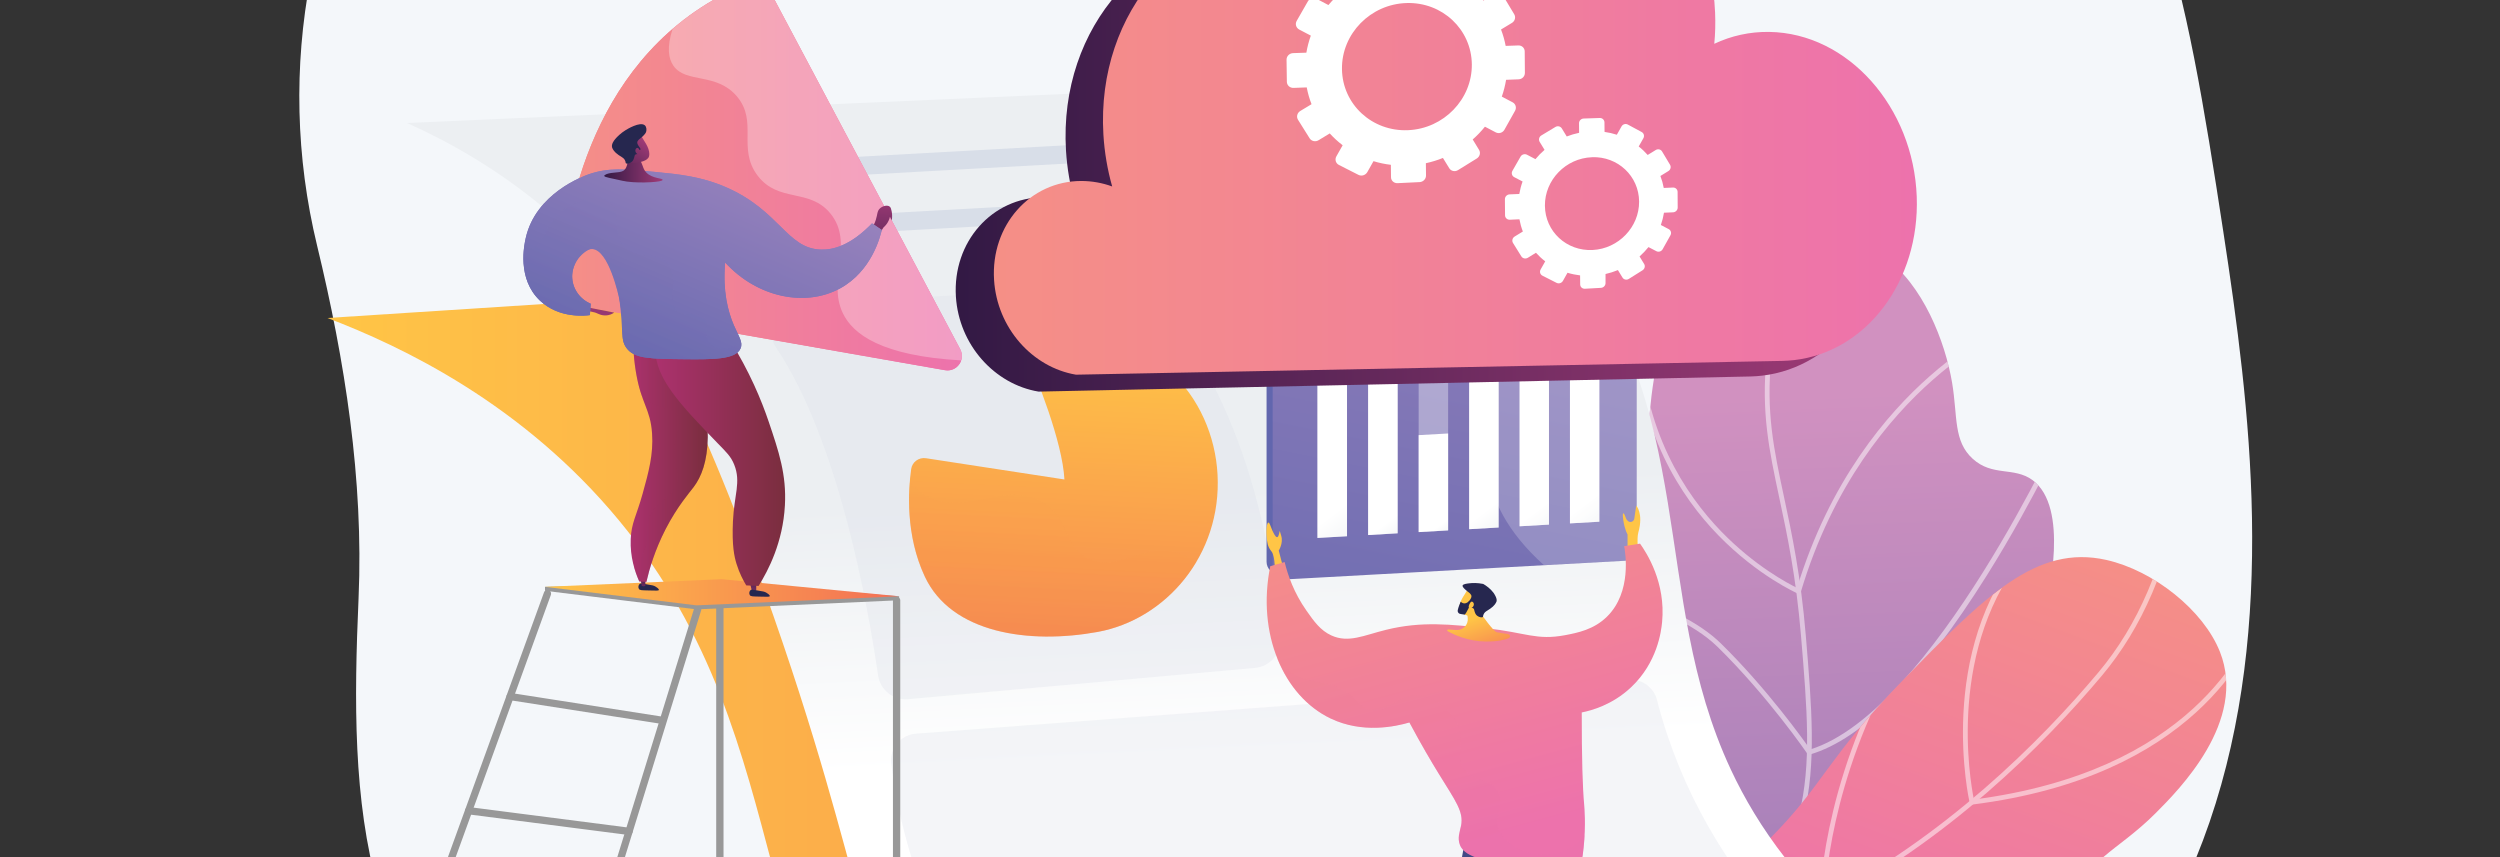 <?xml version="1.0" encoding="UTF-8"?>
<svg id="Layer_1" data-name="Layer 1" xmlns="http://www.w3.org/2000/svg" xmlns:xlink="http://www.w3.org/1999/xlink" viewBox="0 0 560 192">
  <rect x="0" y="0" width="560" height="192" fill="#333333" stroke="none"/>
  <defs>
    <linearGradient id="linear-gradient" x1="398.61" y1="105.38" x2="406.95" y2="-99.06" gradientTransform="translate(0 194) scale(1 -1)" gradientUnits="userSpaceOnUse">
      <stop offset="0" stop-color="#d191c0"/>
      <stop offset="1" stop-color="#8172b4"/>
    </linearGradient>
    <clipPath id="clippath">
      <path d="M344.49,237.5c8.93-8.38,20.71-21.98,26.03-41.22,6.99-25.23-3.25-37.98-2.1-80.69.73-27.01,1.51-45.85,15.13-55.92,10.67-7.9,27.94-9.47,38.43-2.15,8.72,6.09,13.76,19.03,15.3,28.27,1.25,7.53.25,13,4.59,16.96,4.44,4.05,9.22,1.76,13.37,4.76,8.41,6.09,3.54,26.26,2.75,29.52-8.76,36.26-42.17,60.72-56.87,71.21-12.16,8.68-30.96,20.24-56.63,29.25h0Z" style="fill: none;"/>
    </clipPath>
    <linearGradient id="linear-gradient-2" x1="451.13" y1="78.74" x2="412.94" y2="-23.76" gradientTransform="translate(0 194) scale(1 -1)" gradientUnits="userSpaceOnUse">
      <stop offset="0" stop-color="#f58f86"/>
      <stop offset="1" stop-color="#ed72ac"/>
    </linearGradient>
    <clipPath id="clippath-1">
      <path d="M349.38,218.17c17.36,8.5,40.68,16.86,66.58,17.48,6.61.16,47.43,1.14,50.82-16.04,1.19-6.05-3.26-9.24-1.81-17.36,1.73-9.62,9.09-11.29,17.87-20.08,5.24-5.25,20.57-20.6,14.43-36.15-3.67-9.29-14.84-18.22-25.47-20.6-15.6-3.48-26.99,7.85-45.94,27.35-16.79,17.29-17.46,23.19-29.77,35.43-9.14,9.08-23.67,20.64-46.71,29.96h0Z" style="fill: none;"/>
    </clipPath>
    <linearGradient id="linear-gradient-3" x1="73.33" y1="26.24" x2="503.23" y2="26.24" gradientTransform="translate(0 194) scale(1 -1)" gradientUnits="userSpaceOnUse">
      <stop offset="0" stop-color="#ffc546"/>
      <stop offset="1" stop-color="#f36f56"/>
    </linearGradient>
    <linearGradient id="linear-gradient-4" x1="290.6" y1="142.28" x2="296.33" y2="26.07" gradientTransform="translate(0 194) scale(1 -1)" gradientUnits="userSpaceOnUse">
      <stop offset=".49" stop-color="#eceff2"/>
      <stop offset="1" stop-color="#fff"/>
    </linearGradient>
    <linearGradient id="linear-gradient-5" x1="122.08" y1="61.33" x2="201.4" y2="61.33" xlink:href="#linear-gradient-3"/>
    <linearGradient id="linear-gradient-6" x1="125.61" y1="154.27" x2="215.47" y2="154.27" xlink:href="#linear-gradient-2"/>
    <linearGradient id="linear-gradient-7" x1="125.61" y1="154.27" x2="215.47" y2="154.27" xlink:href="#linear-gradient-2"/>
    <linearGradient id="linear-gradient-8" x1="144.47" y1="66.36" x2="143.38" y2="59.23" gradientTransform="translate(0 194) scale(1 -1)" gradientUnits="userSpaceOnUse">
      <stop offset="0" stop-color="#321944"/>
      <stop offset="1" stop-color="#a13b77"/>
    </linearGradient>
    <linearGradient id="linear-gradient-9" x1="141.26" y1="91.87" x2="158.54" y2="91.87" gradientTransform="translate(0 194) scale(1 -1)" gradientUnits="userSpaceOnUse">
      <stop offset="0" stop-color="#ac316e"/>
      <stop offset="1" stop-color="#7a2e3e"/>
    </linearGradient>
    <linearGradient id="linear-gradient-10" x1="169.57" y1="66.31" x2="167.33" y2="58.26" xlink:href="#linear-gradient-8"/>
    <linearGradient id="linear-gradient-11" x1="141.26" y1="91.86" x2="158.54" y2="91.86" xlink:href="#linear-gradient-9"/>
    <linearGradient id="linear-gradient-12" x1="146.8" y1="91.94" x2="175.88" y2="91.94" xlink:href="#linear-gradient-9"/>
    <linearGradient id="linear-gradient-13" x1="150.01" y1="162.57" x2="133.01" y2="120.4" xlink:href="#linear-gradient-8"/>
    <linearGradient id="linear-gradient-14" x1="196.87" y1="128.88" x2="197.45" y2="150.82" xlink:href="#linear-gradient-8"/>
    <linearGradient id="linear-gradient-15" x1="164.1" y1="156.58" x2="141.81" y2="104.42" gradientTransform="translate(0 194) scale(1 -1)" gradientUnits="userSpaceOnUse">
      <stop offset="0" stop-color="#9681bc"/>
      <stop offset="1" stop-color="#6166ae"/>
    </linearGradient>
    <linearGradient id="linear-gradient-16" x1="135.35" y1="156.84" x2="148.43" y2="156.84" xlink:href="#linear-gradient-8"/>
    <linearGradient id="linear-gradient-17" x1="1660.06" y1="152.74" x2="1652.86" y2="162.94" gradientTransform="translate(1797.05 194) rotate(-180)" xlink:href="#linear-gradient-8"/>
    <linearGradient id="linear-gradient-18" x1="1659.56" y1="152.39" x2="1652.36" y2="162.58" gradientTransform="translate(1797.05 194) rotate(-180)" xlink:href="#linear-gradient-8"/>
    <linearGradient id="linear-gradient-19" x1="155.59" y1="160.22" x2="133.3" y2="108.06" xlink:href="#linear-gradient-15"/>
    <linearGradient id="linear-gradient-20" x1="239.91" y1="119.43" x2="235" y2="17.94" xlink:href="#linear-gradient-3"/>
    <linearGradient id="linear-gradient-21" x1="237.93" y1="119.52" x2="233.02" y2="18.04" xlink:href="#linear-gradient-3"/>
    <linearGradient id="linear-gradient-22" x1="382.22" y1="39.87" x2="353.9" y2="77.34" xlink:href="#linear-gradient-15"/>
    <linearGradient id="linear-gradient-23" x1="335.96" y1="166.01" x2="304.25" y2="6.99" xlink:href="#linear-gradient-15"/>
    <linearGradient id="linear-gradient-24" x1="327.03" y1="71.28" x2="313.03" y2="89.81" xlink:href="#linear-gradient-4"/>
    <linearGradient id="linear-gradient-25" x1="326.1" y1="71.98" x2="318.1" y2="82.56" xlink:href="#linear-gradient-4"/>
    <linearGradient id="linear-gradient-26" x1="331.06" y1="72.66" x2="326.17" y2="79.12" xlink:href="#linear-gradient-4"/>
    <linearGradient id="linear-gradient-27" x1="355.46" y1="73.27" x2="344.16" y2="88.21" xlink:href="#linear-gradient-4"/>
    <linearGradient id="linear-gradient-28" x1="363.69" y1="73.93" x2="353.9" y2="86.89" xlink:href="#linear-gradient-4"/>
    <linearGradient id="linear-gradient-29" x1="379.73" y1="74.57" x2="367.6" y2="90.61" xlink:href="#linear-gradient-4"/>
    <linearGradient id="linear-gradient-30" x1="366.28" y1="72.01" x2="369.49" y2="49.14" xlink:href="#linear-gradient-3"/>
    <linearGradient id="linear-gradient-31" x1="287.2" y1="60.88" x2="290.42" y2="38.02" xlink:href="#linear-gradient-3"/>
    <linearGradient id="linear-gradient-32" x1="365.32" y1="-33.72" x2="342.49" y2="-7.98" gradientTransform="translate(0 194) scale(1 -1)" gradientUnits="userSpaceOnUse">
      <stop offset="0" stop-color="#454c8d"/>
      <stop offset="1" stop-color="#404278"/>
    </linearGradient>
    <linearGradient id="linear-gradient-33" x1="365.32" y1="-33.72" x2="342.49" y2="-7.98" xlink:href="#linear-gradient-32"/>
    <linearGradient id="linear-gradient-34" x1="336.61" y1="-19.05" x2="302.91" y2="-12.76" xlink:href="#linear-gradient-32"/>
    <linearGradient id="linear-gradient-35" x1="320.48" y1="85.24" x2="341.47" y2="8.18" xlink:href="#linear-gradient-2"/>
    <linearGradient id="linear-gradient-36" x1="330.07" y1="55.51" x2="333.86" y2="44.33" xlink:href="#linear-gradient-3"/>
    <linearGradient id="linear-gradient-37" x1="-136.72" y1="-83.51" x2="-132.92" y2="-94.69" gradientTransform="translate(514.58 194) scale(1 -1)" xlink:href="#linear-gradient-3"/>
    <linearGradient id="linear-gradient-38" x1="-54.96" y1="-151.22" x2="-45.2" y2="-166.96" gradientTransform="translate(514.58 194) scale(1 -1)" xlink:href="#linear-gradient-3"/>
    <linearGradient id="linear-gradient-39" x1="305.68" y1="81.21" x2="326.67" y2="4.15" xlink:href="#linear-gradient-2"/>
    <linearGradient id="linear-gradient-40" x1="214.08" y1="170.84" x2="422.4" y2="170.84" xlink:href="#linear-gradient-8"/>
    <linearGradient id="linear-gradient-41" x1="222.63" y1="174.33" x2="429.39" y2="174.33" xlink:href="#linear-gradient-2"/>
  </defs>
  <g style="isolation: isolate;">
    <g id="Illustration">
      <g>
        <path d="M498.05,52.08c-8.62-56.44-15.55-95.45-46.68-116.82-52.52-36.05-111.18,22.48-185.59-16.8-36.63-19.34-38.01-41.76-69.03-44.73-54.89-5.27-99.84,60.24-103.74,65.86-23.67,34.13-31.58,75.75-21.98,115.43,6.23,25.77,10.44,52.44,9.29,78.93-2.01,46.09-.85,89.11,43.88,116.6,39.94,24.54,90.2,46.19,138.15,49.98,32.59,2.58,69.13-1.59,100.54-10.08,160.06-43.24,147.02-160.76,135.16-238.36h0Z" style="fill: #f4f7fa;"/>
        <g>
          <g>
            <path d="M344.49,237.5c8.93-8.38,20.71-21.98,26.03-41.22,6.99-25.23-3.25-37.98-2.1-80.69.73-27.01,1.51-45.85,15.13-55.92,10.67-7.9,27.94-9.47,38.43-2.15,8.72,6.09,13.76,19.03,15.3,28.27,1.25,7.53.25,13,4.59,16.96,4.44,4.05,9.22,1.76,13.37,4.76,8.41,6.09,3.54,26.26,2.75,29.52-8.76,36.26-42.17,60.72-56.87,71.21-12.16,8.68-30.96,20.24-56.63,29.25h0Z" style="fill: url(#linear-gradient);"/>
            <g style="clip-path: url(#clippath);">
              <g style="mix-blend-mode: soft-light; opacity: .5;">
                <path d="M334.35,244.35l-.38-1c15.49-5.88,28.81-12.9,39.6-20.85,15.9-11.71,25.79-25.15,29.41-39.93,2.84-11.58,1.83-23.59.44-40.22-1.11-13.28-3.1-22.59-4.85-30.8-2.29-10.76-4.11-19.25-2.84-31.59,1.28-12.51,5.41-24.95,12.26-36.97l.93.53c-6.78,11.89-10.86,24.18-12.13,36.55-1.25,12.17.55,20.59,2.83,31.25,1.76,8.25,3.75,17.59,4.87,30.93,1.35,16.1,2.41,28.82-.46,40.57-3.68,15.03-13.71,28.67-29.82,40.54-10.87,8.01-24.28,15.07-39.86,20.99h0Z" style="fill: #fff;"/>
                <path d="M403.23,133.18l-.56-.24c-.09-.04-8.96-3.97-17.82-13.09-8.18-8.41-18.03-23.1-18.56-45.28l1.07-.03c.52,21.81,10.19,36.25,18.22,44.53,7.46,7.69,14.91,11.62,16.96,12.62,7.28-23.97,20.16-39.02,29.73-47.44,10.46-9.21,19.36-12.71,19.44-12.75l.39,1c-.09.03-8.83,3.49-19.16,12.59-9.53,8.39-22.39,23.45-29.55,47.5l-.17.58h0Z" style="fill: #fff;"/>
                <path d="M405.05,169.13l-.22-.32c-.09-.13-8.82-12.85-20.07-23.89-11.16-10.95-37.35-14.76-37.61-14.8l.15-1.06c.07,0,6.75.97,14.75,3.29,10.77,3.13,18.66,7.1,23.46,11.81,10.32,10.13,18.54,21.66,19.98,23.72,27.42-8.54,56.69-72.73,56.99-73.38l.98.44c-.07.16-7.54,16.62-18.35,33.86-14.55,23.23-27.9,36.76-39.68,40.21l-.37.11h0Z" style="fill: #fff;"/>
                <path d="M378.1,220.16l.53-.93c7-12.17,5.98-24.95-3.04-37.99-6.76-9.77-15.71-16-15.8-16.07l.61-.88c.09.06,9.2,6.41,16.07,16.34,8.92,12.88,10.16,26.06,3.62,38.18,7.59-1.13,54.18-9.29,85.42-41.97l34.46-36.06.78.74-34.46,36.06c-17.88,18.7-40.61,29.25-56.54,34.8-17.25,6.01-30.46,7.63-30.59,7.65l-1.06.13h0Z" style="fill: #fff;"/>
              </g>
            </g>
          </g>
          <g>
            <path d="M349.38,218.17c17.36,8.5,40.68,16.86,66.58,17.48,6.61.16,47.43,1.14,50.82-16.04,1.19-6.05-3.26-9.24-1.81-17.36,1.73-9.62,9.09-11.29,17.87-20.08,5.24-5.25,20.57-20.6,14.43-36.15-3.67-9.29-14.84-18.22-25.47-20.6-15.6-3.48-26.99,7.85-45.94,27.35-16.79,17.29-17.46,23.19-29.77,35.43-9.14,9.08-23.67,20.64-46.71,29.96h0Z" style="fill: url(#linear-gradient-2);"/>
            <g style="clip-path: url(#clippath-1);">
              <g style="mix-blend-mode: soft-light; opacity: .5;">
                <path d="M349.79,218.07c-7.63,0-15.21-.81-22.71-2.42-19.71-4.24-38.19-13.67-54.94-28.03l.7-.81c16.6,14.24,34.93,23.59,54.46,27.8,26.02,5.6,52.97,1.37,80.1-12.57,28.26-14.53,49.64-35.96,62.6-51.38,8.96-10.66,14.84-24.41,17.48-40.87l1.06.17c-2.67,16.65-8.63,30.58-17.72,41.39-13.02,15.49-34.51,37.03-62.93,51.64-19.54,10.04-39,15.09-58.1,15.09h0Z" style="fill: #fff;"/>
                <path d="M441.31,180.27l-.11-.47c-.08-.34-7.71-33.91,12.24-57.27l.82.7c-18.32,21.46-12.95,51.73-12.11,55.86,48.31-6.26,61.12-33.8,63.9-42.11.08-.23.13-.38.16-.43l.97.46s-.05.15-.11.31c-2.84,8.49-15.94,36.68-65.27,42.9l-.48.06h0Z" style="fill: #fff;"/>
                <path d="M453.45,218.53c-10.96,0-26.82-3.09-45.63-15.82l-.24-.16v-.29c0-.26.34-26.45,16.53-54.48l16.3-28.23.93.54-16.3,28.23c-15.14,26.22-16.29,50.77-16.38,53.67,11.59,7.8,29.38,16.72,48.72,15.33,11.6-.83,18.32-5.03,18.38-5.07l.58.9c-.28.18-7.01,4.39-18.88,5.24-1.25.09-2.59.14-4.01.14h0Z" style="fill: #fff;"/>
              </g>
            </g>
          </g>
        </g>
        <g>
          <path d="M316.4,55.52l-243.06,15.71c16.84,6.42,43.75,19.27,65.3,45.33,42.43,51.29,26.23,107.97,69.29,142.47,11.46,9.18,31.16,20.03,65.33,20.97l229.98-22.38c-82-15.58-111.62-45.05-123-70.17-11.42-25.21-8.7-55.37-34.37-95.94-10.5-16.59-21.7-28.53-29.46-35.98h0Z" style="fill: url(#linear-gradient-3);"/>
          <path d="M91.18,27.55c71.8-3.17,143.6-6.34,215.39-9.51,11.47,5.76,28.22,16,42.35,33.7,32.53,40.75,20.29,81.06,38.8,120.67,11.81,25.26,39.31,56.91,110.9,78.06-76.02,7.09-152.04,14.19-228.06,21.28-17.39-4.29-41.5-13.21-60.01-33.95-19.62-22-14.73-36.88-39.48-106.02-17.42-48.66-29.32-67.85-46.92-83.24-12.19-10.65-24.3-17.11-32.97-20.98h0Z" style="fill: url(#linear-gradient-4);"/>
          <path d="M144.53,41.84c-1.08,0-1.98-.84-2.04-1.93-.06-1.13.8-2.09,1.93-2.16l162.84-8.98c1.13-.06,2.09.8,2.16,1.93.06,1.13-.8,2.09-1.93,2.16l-162.84,8.98s-.08,0-.11,0h0Z" style="fill: #d8dee8;"/>
          <path d="M156,54.2c-1.08,0-1.98-.84-2.04-1.93-.06-1.13.8-2.09,1.93-2.16l162.84-8.98c1.13-.07,2.09.8,2.16,1.93.06,1.13-.8,2.09-1.93,2.16l-162.84,8.98s-.08,0-.11,0h0Z" style="fill: #d8dee8;"/>
          <path d="M178.62,68.08l72.29-3.96c3.16-.17,6.23,1.08,8.36,3.42,7.4,8.17,23.55,30.72,27.52,75.29.31,3.43-2.23,6.47-5.66,6.78l-77.7,7.01c-3.31.3-6.26-2.04-6.74-5.33-2.1-14.54-8.72-52.58-22.87-73.47-2.73-4.03-.05-9.49,4.81-9.76h0Z" style="fill: #d8dee8; isolation: isolate; mix-blend-mode: multiply; opacity: .3;"/>
          <path d="M199.64,171.09c2.15,17.42,12.6,66.39,62.69,86.39,1.83.73,3.81,1.04,5.77.89l163.54-11.85c5.93-.43,7.73-8.28,2.58-11.23-20.96-12-52.13-36.3-63.08-78.55-.73-2.81-3.38-4.7-6.28-4.48l-159.69,12.09c-3.43.26-5.95,3.33-5.53,6.74h0Z" style="fill: #d8dee8; isolation: isolate; mix-blend-mode: multiply; opacity: .3;"/>
        </g>
        <g>
          <path d="M200.84,282.27c-.45,0-.82-.37-.82-.82v-146.97c0-.45.37-.82.82-.82s.82.37.82.82v146.97c0,.45-.37.82-.82.82Z" style="fill: #989898;"/>
          <path d="M161.25,273.04c-.45,0-.82-.37-.82-.82v-141.45c0-.45.37-.82.82-.82s.82.37.82.82v141.45c0,.45-.37.82-.82.82Z" style="fill: #989898;"/>
          <path d="M69.7,279.63c-.09,0-.19-.02-.28-.05-.42-.15-.64-.62-.49-1.05l52.93-145.85c.15-.42.62-.64,1.05-.49.42.15.64.62.49,1.05l-52.93,145.85c-.12.33-.44.54-.77.54h0Z" style="fill: #989898;"/>
          <path d="M108.78,291.04c-.08,0-.16-.01-.24-.04-.43-.13-.67-.59-.54-1.02l47.51-153.77c.13-.43.59-.67,1.02-.54s.67.59.54,1.02l-47.51,153.77c-.11.35-.43.58-.78.58h0Z" style="fill: #989898;"/>
          <polygon points="161.68 130.63 201.4 133.57 201.4 134.46 156.01 136.5 122.08 132.34 122.08 131.45 161.68 130.63" style="fill: #989898;"/>
          <polygon points="161.68 129.74 201.4 133.57 156.01 135.6 122.08 131.45 161.68 129.74" style="fill: url(#linear-gradient-5);"/>
          <path d="M140.91,187.04s-.07,0-.11,0l-35.92-4.63c-.45-.06-.77-.47-.71-.92.06-.45.47-.76.92-.71l35.92,4.63c.45.06.77.47.71.92-.05.41-.41.71-.81.71h0Z" style="fill: #989898;"/>
          <path d="M148.05,162.11s-.08,0-.13,0l-33.77-5.28c-.45-.07-.75-.49-.68-.93.07-.45.49-.75.93-.68l33.77,5.28c.45.07.75.49.68.93-.06.4-.41.69-.81.69Z" style="fill: #989898;"/>
        </g>
        <g>
          <path d="M125.63,62.35c.95-13.87,6.64-50.53,40.05-65.34,2.86-1.27,6.22-.07,7.68,2.69l41.72,78.52c1.26,2.38-.76,5.16-3.41,4.7l-81.1-14.24c-3.03-.53-5.15-3.26-4.94-6.33h0Z" style="fill: url(#linear-gradient-6);"/>
          <path d="M125.63,62.35c.95-13.87,6.64-50.53,40.05-65.34,2.86-1.27,6.22-.07,7.68,2.69l41.72,78.52c1.26,2.38-.76,5.16-3.41,4.7l-81.1-14.24c-3.03-.53-5.15-3.26-4.94-6.33h0Z" style="fill: url(#linear-gradient-7);"/>
          <path d="M143.27,130.81c.21-.18.45-.12,1.53.07,1.32.23,1.6.24,2.03.51.11.06.83.5.75.76-.06.2-.54.15-2.3.11-1.56-.04-1.96-.02-2.16-.34-.21-.32-.13-.86.15-1.1h0Z" style="fill: #26274f;"/>
          <path d="M143.5,129.7l.23,1.51c.29.15.57.17.84,0l-.02-1.32-1.05-.19Z" style="fill: url(#linear-gradient-8);"/>
          <path d="M141.89,73.95c-.1,2.15-.1,5.4.54,9.27,1.19,7.31,3.24,8.26,3.63,13.85.33,4.72-.79,8.76-2.12,13.54-1.4,5.03-2.51,6.49-2.66,10.14-.17,4.02.96,7.35,1.91,9.5.54.03,1.07.05,1.61.08.65-2.85,1.87-7.09,4.29-11.8,2.62-5.08,5.31-8.14,6.28-9.42,3.45-4.56,5.5-13.79-1.53-34.47-3.98-.23-7.97-.46-11.95-.69h0Z" style="fill: url(#linear-gradient-9);"/>
          <path d="M167.84,129.93l.56,2.36s.36.33,1,0v-2.25l-1.55-.11h0Z" style="fill: url(#linear-gradient-10);"/>
          <path d="M168.11,132.19c.21-.18.45-.12,1.53.07,1.32.23,1.6.24,2.03.51.11.06.83.5.75.76-.06.2-.54.15-2.3.11-1.56-.04-1.96-.02-2.16-.34-.21-.32-.13-.86.15-1.1h0Z" style="fill: #26274f;"/>
          <path d="M153.84,74.64c-3.98-.23-7.97-.46-11.95-.69-.1,2.15-.1,5.4.54,9.27.38,2.33.85,4.02,1.32,5.41.31.32.64.63,1.01.91,3.1,2.38,5.74,1.41,7.01,3.56,1.25,2.12-.94,3.72-.69,9.19.16,3.49,1.08,3.48.69,5.4-.81,4.02-4.78,3.93-6.43,8.39-1.04,2.8.2,3.74-.92,6.89-.58,1.64-1.47,2.95-2.4,4,.35,1.27.78,2.38,1.17,3.28.54.03,1.07.05,1.61.08.65-2.85,1.87-7.09,4.29-11.8,2.62-5.08,5.31-8.14,6.28-9.42,3.45-4.56,5.5-13.79-1.53-34.47h0Z" style="fill: url(#linear-gradient-11); isolation: isolate; mix-blend-mode: multiply; opacity: .3;"/>
          <path d="M148.1,72.87c-1.1,2.29-1.3,4.15-1.3,5.35-.03,6.51,5.59,12.43,13.88,20.99,2.05,2.11,3.04,3.01,3.79,4.89,1.55,3.89-.02,6.76-.29,12.66-.25,5.52.3,7.91.8,9.54.65,2.12,1.53,3.75,2.18,4.83.92.04,1.84.08,2.76.12,2.18-3.47,5.45-9.76,5.9-18.04.38-6.9-1.37-12.07-3.62-18.72-1.6-4.74-4.27-11.27-8.83-18.51-5.09-1.03-10.19-2.07-15.28-3.1h0Z" style="fill: url(#linear-gradient-12);"/>
          <path d="M131.78,68.89v.78l1.32.29c.17.04.35.09.51.17l.57.24c1.12.49,2.41.35,3.41-.35h0l-5.8-1.13h0Z" style="fill: url(#linear-gradient-13);"/>
          <g style="mix-blend-mode: soft-light; opacity: .3;">
            <path d="M150.85,14.74c2.84,4.03,9.66,1.41,14.25,6.89,4.76,5.69-.01,11.62,4.6,17.7,4.67,6.16,11.6,2.73,16.32,8.5,5.43,6.64-.79,14.82,2.76,22.29,2.26,4.76,8.68,9.6,26.53,10.61.26-.78.23-1.67-.22-2.51L173.36-.31c-1.47-2.76-4.82-3.96-7.68-2.69-5.81,2.58-10.76,5.82-15.02,9.48-1.33,4.1-.94,6.64.19,8.25h0Z" style="fill: #fff;"/>
          </g>
          <path d="M194.69,51.96c.86-1.05,1.27-2.01,1.49-2.7.41-1.27.26-1.96.92-2.57.61-.56,1.65-.83,2.18-.42.26.2.33.5.44,1.01.1.48.18,1.2.04,2.09l-.42-.8c-.05.24-.13.51-.26.8-.33.75-.81,1.26-1.15,1.55l-1.75,2.65h0l-1.49-1.61h0Z" style="fill: url(#linear-gradient-14);"/>
          <path d="M132.32,68.04c-.06.85-.13,1.69-.19,2.54-.95.13-6.84.83-11.15-3.22-5.24-4.93-3.54-12.59-3.22-14.02,2.22-9.99,12.88-13.87,14.11-14.3,4.45-1.54,8.1-1.19,14.96-.52,5.1.49,10.2.99,15.74,3.39,12.1,5.24,13.69,13.82,21.37,14,2.63.06,6.53-.85,11.39-5.88.73.5,1.46.99,2.19,1.49-.36,1.54-2.29,9.23-9.34,13.08-7.75,4.23-18.52,2.09-25.75-5.8-.57,6.43.63,10.98,1.96,14.07,1.05,2.45,2.1,3.76,1.49,5.17-1.09,2.54-6.3,2.49-13.21,2.41-6.8-.07-10.23-.15-12.03-2.13-1.83-2.02-.88-3.85-1.89-11.22-.87-6.32-1.5-10.97-3.91-11.69-2.21-.66-6.23,1.9-6.65,5.83-.3,2.83,1.35,5.62,4.1,6.79h0Z" style="fill: url(#linear-gradient-15);"/>
          <path d="M132.32,68.04c-.06.85-.13,1.69-.19,2.54-.95.13-6.84.83-11.15-3.22-5.24-4.93-3.54-12.59-3.22-14.02,2.22-9.99,12.88-13.87,14.11-14.3,4.45-1.54,8.1-1.19,14.96-.52,5.1.49,10.2.99,15.74,3.39,12.1,5.24,13.69,13.82,21.37,14,2.63.06,6.53-.85,11.39-5.88.73.5,1.46.99,2.19,1.49-.36,1.54-2.29,9.23-9.34,13.08-7.75,4.23-18.52,2.09-25.75-5.8-.57,6.43.63,10.98,1.96,14.07,1.05,2.45,2.1,3.76,1.49,5.17-1.09,2.54-6.3,2.49-13.21,2.41-6.8-.07-10.23-.15-12.03-2.13-2.15-2.37-.5-4.64-1.89-11.22-.22-1.04-2.42-11.11-6.08-11.32-1.97-.11-4.17,2.64-4.47,5.45-.31,2.85,1.35,5.63,4.1,6.79h0Z" style="fill: url(#linear-gradient-15);"/>
          <path d="M140.57,33.46c.33,3.27-.28,4.42-.98,4.82-.96.54-3.1.21-4.11.93-.05.03-.13.1-.13.18.02.34,1.74.54,4.02,1.09,2.64.63,7.78.4,8.83,0,.07-.03.22-.09.23-.19.04-.41-2.27-.25-3.63-1.62-1.02-1.03-.63-2.04-2.1-3.71-.34-.39-.67-.68-.89-.86-.41-.21-.82-.42-1.23-.63h0Z" style="fill: url(#linear-gradient-16);"/>
          <g>
            <path d="M142.89,36.46c.24-.13,2.22-.37,2.49-1.44.37-1.44-.93-3.2-1.09-3.48-.68-1.18-.85-1.34-1.16-1.54l-.44-.26s-.03,0-.05-.02c-.28-.09-1.22-.1-1.41-.05-.61.14-1.2,2.64-.93,6.15-.02.14-.04.27-.06.41-.05.36,2.67.36,2.66.24h0Z" style="fill: url(#linear-gradient-17);"/>
            <path d="M144.74,29.52c-.23.66-1.13,1.35-1.53,1.65-.06.05-.23.2-.38.44-.02.04-.04.08-.06.13-.22.69.89,1.47.68,1.78-.15.23-.89-.06-.98.14-.08.18.54.54.46.76-.07.17-.45.02-.68.28-.12.13-.08.23-.2.61-.07.22-.16.46-.24.59-.36.65-1.42.9-1.63.65-.06-.07-.01-.13-.08-.37,0,0-.06-.22-.22-.47-.23-.36-.77-.61-1.31-.98-1.01-.69-1.29-1.3-1.38-1.5,0-.02-.02-.04-.03-.06-.02-.03-.03-.07-.04-.1-.23-.74.36-1.53.67-1.9.45-.53,1.21-1.31,2.32-2,.3-.19,3.24-2,4.32-1.11.39.32.45,1.02.3,1.47h0Z" style="fill: #26274f;"/>
            <path d="M143.05,33.27c-.27-.36-.74,0-.73.47,0,.47.48.96.92.85.44-.1.18-.84-.19-1.32h0Z" style="fill: url(#linear-gradient-18);"/>
          </g>
          <path d="M164.18,77.59c-1.55.74-3.7.69-4.94-.46-1.93-1.79.05-5.12-1.95-6.43-1.83-1.21-3.61.38-5.28-.69-2.88-1.85.41-7.85-2.64-11.26-2.51-2.81-6.17-.33-9.19-3.22-3.39-3.24-.71-8.19-3.79-10.34-2.57-1.8-7.22-.28-10,1.72-4.66,3.37-4.96,8.82-7.12,8.73-.48-.02-1.06-.31-1.7-1.26-.47,2.63-1.04,8.79,3.42,12.98,4.3,4.05,10.2,3.34,11.15,3.22.06-.85.13-1.69.19-2.54-2.75-1.16-4.41-3.95-4.1-6.79.3-2.81,2.5-5.55,4.47-5.45,3.66.2,5.87,10.28,6.08,11.32,1.39,6.58-.26,8.85,1.89,11.22,1.8,1.98,5.23,2.06,12.03,2.13,6.91.07,12.12.13,13.21-2.41.26-.61.2-1.2-.02-1.87-.46.59-1.03,1.08-1.71,1.41h0Z" style="fill: url(#linear-gradient-19); isolation: isolate; mix-blend-mode: multiply; opacity: .3;"/>
        </g>
        <g>
          <path d="M238.43,107.4l-31.02-4.76c-1.6-.24-3.09.85-3.31,2.45-.67,4.78-1.28,14.76,3.05,24.03,5.97,12.79,23.43,15.21,38.71,12.43,15.28-2.78,27.82-17.22,26.87-35.23-.91-17.17-14.46-34.45-40.88-32.22-1.97.17-3.2,2.23-2.42,4.04,2.84,6.59,8.55,20.77,9,29.25h0Z" style="fill: url(#linear-gradient-20);"/>
          <path d="M244.21,125.28c-6.3-2.54-4.27-9.07-10.64-12.82-8.38-4.94-17.01,3.35-25.92-1.36-1.53-.81-2.81-1.88-3.88-3.05-.41,5.3-.21,13.43,3.36,21.09,5.97,12.79,23.43,15.21,38.71,12.43,9.12-1.66,17.27-7.48,22.15-15.73-1.49-1.01-3.13-1.78-4.96-2.19-7.66-1.71-12.31,4.26-18.82,1.64h0Z" style="fill: url(#linear-gradient-21); isolation: isolate; mix-blend-mode: multiply; opacity: .3;"/>
        </g>
        <g>
          <g>
            <path d="M286.32,30.58l76.05-3.67c1.56-.08,2.87,1.17,2.87,2.74v92.01c0,1.47-1.16,2.68-2.62,2.74l-76.05,4.18c-1.56.07-2.86-1.18-2.86-2.74V33.32c0-1.46,1.15-2.67,2.61-2.74h0Z" style="fill: url(#linear-gradient-22);"/>
            <path d="M287.69,31.79l76.05-3.67c1.56-.08,2.87,1.17,2.87,2.74v92.01c0,1.47-1.16,2.68-2.62,2.74l-76.05,4.18c-1.56.07-2.86-1.18-2.86-2.74V34.53c0-1.46,1.15-2.67,2.61-2.74Z" style="fill: url(#linear-gradient-23);"/>
            <g style="mix-blend-mode: soft-light;">
              <polygon points="301.73 120.12 295.11 120.5 295.11 42.64 301.73 42.29 301.73 120.12" style="fill: #fff; isolation: isolate; opacity: .36;"/>
              <polygon points="313.07 119.46 306.46 119.85 306.46 42.04 313.07 41.69 313.07 119.46" style="fill: #fff; isolation: isolate; opacity: .36;"/>
              <polygon points="324.38 118.81 317.78 119.19 317.78 41.44 324.38 41.09 324.38 118.81" style="fill: #fff; isolation: isolate; opacity: .36;"/>
              <polygon points="335.69 118.16 329.09 118.54 329.09 40.84 335.69 40.49 335.69 118.16" style="fill: #fff; isolation: isolate; opacity: .36;"/>
              <polygon points="346.97 117.51 340.39 117.89 340.39 40.24 346.97 39.89 346.97 117.51" style="fill: #fff; isolation: isolate; opacity: .36;"/>
              <polygon points="358.25 116.86 351.67 117.24 351.67 39.64 358.25 39.3 358.25 116.86" style="fill: #fff; isolation: isolate; opacity: .36;"/>
              <polygon points="301.73 120.12 295.11 120.5 295.11 49.62 301.73 49.26 301.73 120.12" style="fill: url(#linear-gradient-24);"/>
              <polygon points="313.07 119.46 306.46 119.85 306.46 81.33 313.07 80.96 313.07 119.46" style="fill: url(#linear-gradient-25);"/>
              <polygon points="324.38 118.81 317.78 119.19 317.78 97.47 324.38 97.1 324.38 118.81" style="fill: url(#linear-gradient-26);"/>
              <polygon points="335.69 118.16 329.09 118.54 329.09 62.26 335.69 61.9 335.69 118.16" style="fill: url(#linear-gradient-27);"/>
              <polygon points="346.97 117.51 340.39 117.89 340.39 69.67 346.97 69.31 346.97 117.51" style="fill: url(#linear-gradient-28);"/>
              <polygon points="358.25 116.86 351.67 117.24 351.67 56.46 358.25 56.11 358.25 116.86" style="fill: url(#linear-gradient-29);"/>
            </g>
            <path d="M363.74,28.12l-73.13,3.53c0,3.65.84,6.31,1.73,8.19,4.42,9.29,14.42,8.8,17.92,18.38,2.53,6.93-1.89,9.35.92,15.17,4.26,8.82,15.72,5.88,20.91,14.71,3.47,5.89-.12,9.77,1.38,18.38.92,5.28,3.76,12.36,12.38,20.12l18.13-1c1.47-.06,2.62-1.27,2.62-2.74V30.85c0-1.57-1.31-2.81-2.87-2.74h0Z" style="fill: #fff; isolation: isolate; mix-blend-mode: soft-light; opacity: .21;"/>
          </g>
          <path d="M364.57,124.1v-4.4s-.63-.94-.96-3.26c-.33-2.32.27-1.4.57-.44.08.27.25.5.46.69.51.48,1.35.17,1.45-.53l.42-2.91s1.69,1.73.47,6.05c-.38,1.35,0,4.61,0,4.61l-2.4.19h0Z" style="fill: url(#linear-gradient-30);"/>
          <path d="M287.55,127.6l-1.11-4.28s1.07-1.64.55-3.32-.2-1.08-.62,0-1.23-.75-1.86-2.41-.96.9-.81,2.41c.15,1.52.21,2.42,1.12,3.53.91,1.11.73,5.05.73,5.05l1.99-.98h0Z" style="fill: url(#linear-gradient-31);"/>
          <path d="M340.03,184.96c.53,8.48,1.7,18.3,4.02,29.07,2.42,11.22,5.57,21.01,8.73,29.18.3.15.85.36,1.55.38.83.02,1.46-.23,1.78-.38.57-4.37.87-8.06,1.03-10.8.43-7.24.63-10.94-.35-15.25-.92-4.04-1.67-3.73-2.63-8.19-.86-3.97-.88-7.03-.88-11.5,0-3.07.14-7.22.73-12.14-4.66-.12-9.33-.25-13.99-.37h0Z" style="fill: url(#linear-gradient-32);"/>
          <path d="M353.24,240.23c-.93-2.99.9-4.36.69-8.16-.26-4.64-3.12-4.78-4.02-10-.73-4.19,1.04-4.56.57-9.65-.5-5.42-2.63-6.52-2.18-9.77.25-1.81,1.3-4.27,5-6.96.05-2.83.23-6.33.72-10.36-4.66-.12-9.33-.25-13.99-.37.53,8.48,1.7,18.3,4.02,29.07,2.42,11.22,5.57,21.01,8.73,29.18.3.15.85.36,1.55.38.38.01.7-.04.99-.11-.88-.86-1.67-1.92-2.08-3.26h0Z" style="fill: url(#linear-gradient-33); isolation: isolate; mix-blend-mode: multiply; opacity: .3;"/>
          <path d="M328.65,183.47c-.17,2.04-.5,5.14-1.22,8.85-1.61,8.38-3.46,11.06-3.95,16.54-.57,6.39,1.17,11.42,1.84,13.33,4.53,13.06,16.97,19.13,20.26,20.62.37-1.2.74-2.41,1.11-3.61-.83-1.11-2.05-2.89-3.21-5.25-1.97-4.03-2.11-6.41-3.45-10.38-2.43-7.16-4.28-6.15-4.72-9.79-.7-5.78,3.96-8.11,8.17-19.16,1.2-3.17,1.91-5.83,2.3-7.47-5.71-1.23-11.41-2.45-17.12-3.68h0Z" style="fill: url(#linear-gradient-34);"/>
          <path d="M363.81,122.34c1.19-.19,2.38-.38,3.56-.57,1.49,2.1,5.79,8.72,4.94,17.58-.2,2.1-1.07,9.06-6.95,14.6-4.21,3.97-8.9,5.21-11.05,5.64,0,10.31.19,16.82.55,20.71.04.47.41,4.41-.12,9.49-.16,1.55-.25,2.33-.46,2.76-2.94,5.93-19.78,1.23-24.33-.74-1.18-.51-2.38-1.22-2.9-2.48-.66-1.62-.03-3.08.23-4.37.63-3.15-1.24-5.53-4.99-11.63-1.59-2.58-3.89-6.46-6.58-11.5-3.12.91-10.46,2.54-17.65-.89-10.56-5.04-16.59-18.99-13.52-34.12,1.07-.31,2.14-.61,3.22-.92.71,2.93,2.08,6.89,4.88,10.87,1.7,2.42,3.12,4.43,5.57,5.56,3.86,1.77,7.28-.03,12.29-1.26,7.89-1.95,14.49-1.22,22.51-.34,8.76.96,11.16,2.76,17.56,1.55,2.85-.54,6.41-1.26,9.33-4.09,5.74-5.57,4.14-14.61,3.91-15.86h0Z" style="fill: url(#linear-gradient-35);"/>
          <path d="M331.09,133.86s-.53,2.1.21,3.04,3.21,4.55,4.01,4.73c.46.1,1.61.27,2.51.41.48.07.58.72.14.91-.9.39-2.48.78-5.2.75-3.93-.04-7.09-1.54-8.47-2.31-.2-.11-.1-.41.12-.39l1.77.13c1.52.11,2.76-1.18,2.59-2.69l-.11-.98,2.43-3.6h0Z" style="fill: url(#linear-gradient-36);"/>
          <g>
            <path d="M329.46,138.1c-.24-.13-2.22-.37-2.49-1.44-.37-1.44.93-3.2,1.09-3.48.68-1.18.85-1.34,1.16-1.54l.44-.26s.03,0,.05-.02c.28-.09,1.22-.1,1.41-.05.61.14,1.2,2.64.93,6.15.02.14.04.27.06.41.05.36-2.67.36-2.66.24h0Z" style="fill: url(#linear-gradient-37);"/>
            <path d="M327.61,131.16c-.09.43,1.05,1.28,1.53,1.65.06.05.23.2.38.44.02.04.04.08.06.13.22.69-.89,1.47-.68,1.78.15.23.89-.06.98.14.08.18-.54.54-.46.76.07.17.45.02.68.28.12.13.08.23.2.61.07.22.16.46.24.59.36.65,1.42.9,1.63.65.06-.07.01-.13.08-.37,0,0,.06-.22.22-.47.23-.36.77-.61,1.31-.98,1.01-.69,1.29-1.3,1.38-1.5,0-.02.02-.04.03-.06.02-.03.03-.07.04-.1.21-.7-.67-1.91-.67-1.91-.71-.95-1.61-1.59-2.32-2-1.31-.26-2.38-.23-3.11-.14-.6.07-1.44.17-1.51.51h0Z" style="fill: #26274f;"/>
            <path d="M327.2,134.77s.84,1.01,1.94-.2l.55.16s-1.34,2.94-1.62,2.94-1.12-.19-1.12-.19c-.31-.13-.49-.47-.42-.8.13-.6.47-1.48.67-1.91h0Z" style="fill: #26274f;"/>
            <path d="M329.41,134.91c.27-.36.74,0,.73.47,0,.47-.48.96-.92.85-.44-.1-.18-.84.19-1.32h0Z" style="fill: url(#linear-gradient-38);"/>
          </g>
          <path d="M349.8,190.82c-5.71,2.01-12.36-.93-14.02-4.94-1.23-2.96,1.4-5.79-.46-8.85-1.79-2.94-5.01-1.62-7.24-4.6-2.43-3.24.43-6.11-1.72-10.46-1.62-3.27-5.5-6.21-9.31-6.2-4.53,0-6.22,4.18-10.11,3.33-2.03-.44-1.99-1.67-4.83-3.68-4.93-3.49-8.23-2.03-12.29-4.48-1.19-.72-2.52-1.83-3.76-3.61,2.42,6.16,6.62,11.03,11.99,13.6,7.19,3.43,14.53,1.8,17.65.89,2.69,5.03,5,8.91,6.58,11.5,3.75,6.11,5.63,8.49,4.99,11.63-.26,1.28-.89,2.75-.23,4.37.51,1.26,1.72,1.97,2.9,2.48,4.55,1.97,21.39,6.67,24.33.74.21-.43.3-1.21.46-2.76.1-.96.17-1.89.21-2.75-1.17,1.5-2.83,2.97-5.16,3.79h0Z" style="fill: url(#linear-gradient-39); isolation: isolate; mix-blend-mode: multiply; opacity: .3;"/>
        </g>
        <g>
          <g style="isolation: isolate;">
            <path d="M333.87-41.37c22.86.93,41.89,22.23,42.97,47.44.1,2.39.05,4.74-.18,7.03,3.8-1.79,7.99-2.75,12.42-2.69,17.76.25,32.53,16.83,33.29,36.95.72,19.03-11.34,34.87-27.61,36.78-.86.1-1.73.17-2.62.19l-159.51,3.39c-9.84-1.64-17.83-10.45-18.51-21.28-.77-12.24,8.08-22.22,19.66-22.26,2.43,0,4.79.42,7,1.23-1.07-3.75-1.75-7.66-2-11.69-1.67-27.81,18.09-49.93,43.54-49.25,4.66.12,9.18,1.02,13.45,2.54,5.49-17.33,20.31-29.1,38.08-28.38h0Z" style="fill: url(#linear-gradient-40);"/>
            <path d="M341.57-44.56c22.69.96,41.56,22.22,42.61,47.36.1,2.38.04,4.73-.18,7.01,3.77-1.78,7.94-2.73,12.33-2.66,17.63.28,32.28,16.84,33.02,36.89.7,18.98-11.28,34.74-27.43,36.62-.86.09-1.72.16-2.6.18l-158.3,3.09c-9.76-1.65-17.68-10.45-18.35-21.24-.76-12.2,8.03-22.13,19.52-22.15,2.41,0,4.76.43,6.94,1.23-1.06-3.74-1.73-7.64-1.97-11.65-1.63-27.71,17.98-49.73,43.24-49.01,4.62.13,9.1,1.03,13.34,2.55,5.47-17.27,20.18-28.97,37.82-28.22h0Z" style="fill: url(#linear-gradient-41);"/>
          </g>
          <g>
            <path d="M340.11,10.18l-2.84.1c-.24-1.27-.59-2.5-1.04-3.67l2.46-1.49c.67-.41.89-1.27.5-1.92l-2.47-4.11c-.4-.66-1.26-.86-1.94-.46l-2.49,1.5c-.84-.95-1.77-1.84-2.78-2.63l1.43-2.53c.39-.68.15-1.53-.54-1.91l-4.29-2.32c-.69-.37-1.56-.12-1.95.56l-1.44,2.54c-1.22-.4-2.49-.7-3.8-.89l-.03-2.91c0-.78-.66-1.4-1.46-1.38l-4.99.12c-.8.02-1.44.67-1.43,1.45l.03,2.92c-1.31.26-2.59.62-3.82,1.09l-1.52-2.49c-.41-.67-1.31-.88-2-.47l-4.35,2.57c-.7.41-.93,1.29-.51,1.96l1.53,2.49c-1.01.86-1.95,1.81-2.8,2.83l-2.62-1.38c-.71-.38-1.61-.12-2,.58l-2.49,4.35c-.4.7-.14,1.56.57,1.94l2.6,1.36c-.44,1.23-.78,2.51-1,3.82l-2.98.1c-.82.03-1.47.69-1.46,1.48l.07,4.94c.01.79.68,1.4,1.5,1.37l2.95-.11c.25,1.3.61,2.56,1.08,3.76l-2.52,1.52c-.7.42-.93,1.3-.51,1.97l2.6,4.15c.41.66,1.32.86,2.01.43l2.5-1.52c.88.97,1.85,1.85,2.89,2.65l-1.41,2.49c-.39.7-.14,1.55.56,1.91l4.39,2.23c.7.36,1.58.08,1.98-.61l1.39-2.46c1.25.39,2.55.66,3.89.82l.03,2.77c0,.78.66,1.37,1.46,1.34l4.96-.24c.79-.04,1.43-.7,1.42-1.47l-.03-2.76c1.32-.29,2.6-.68,3.82-1.18l1.42,2.31c.4.65,1.27.84,1.95.42l4.22-2.61c.67-.42.9-1.28.5-1.93l-1.42-2.33c.99-.87,1.91-1.83,2.74-2.86l2.44,1.28c.68.35,1.54.09,1.92-.59l2.39-4.26c.38-.68.14-1.52-.53-1.88l-2.44-1.29c.43-1.21.74-2.47.96-3.76l2.82-.11c.78-.03,1.4-.68,1.39-1.44l-.04-4.81c0-.77-.64-1.37-1.42-1.34h0ZM315.09.68c8.01-.23,14.52,5.92,14.6,13.74.08,7.8-6.29,14.4-14.28,14.74-8.05.35-14.71-5.77-14.81-13.69-.1-7.93,6.41-14.56,14.49-14.79h0Z" style="fill: #fff;"/>
            <path d="M374.75,42.01l-2.07.09c-.17-.92-.42-1.82-.75-2.68l1.79-1.1c.49-.3.65-.93.37-1.41l-1.79-2.99c-.29-.48-.92-.62-1.41-.32l-1.81,1.11c-.61-.69-1.28-1.33-2.01-1.9l1.05-1.85c.28-.5.11-1.12-.39-1.39l-3.1-1.67c-.5-.27-1.13-.08-1.41.42l-1.05,1.86c-.88-.29-1.8-.5-2.75-.63l-.02-2.12c0-.57-.47-1.02-1.05-1l-3.61.12c-.58.02-1.05.5-1.04,1.07l.02,2.13c-.95.2-1.88.47-2.77.82l-1.1-1.8c-.3-.49-.94-.63-1.44-.33l-3.15,1.9c-.51.3-.67.95-.38,1.43l1.1,1.8c-.74.63-1.42,1.33-2.04,2.08l-1.89-.99c-.51-.27-1.16-.08-1.45.43l-1.82,3.18c-.29.51-.11,1.14.4,1.41l1.88.98c-.33.9-.57,1.83-.74,2.79l-2.16.09c-.59.02-1.07.51-1.06,1.09l.03,3.6c0,.57.49,1.02,1.08.99l2.14-.1c.18.95.43,1.86.77,2.74l-1.83,1.12c-.51.31-.68.95-.38,1.44l1.87,3.01c.3.48.95.62,1.46.31l1.81-1.12c.63.7,1.33,1.35,2.08,1.92l-1.03,1.82c-.29.51-.11,1.13.4,1.39l3.17,1.61c.51.26,1.15.05,1.43-.45l1.02-1.81c.91.28,1.85.47,2.82.59l.02,2.02c0,.57.48,1,1.05.97l3.6-.2c.57-.03,1.04-.51,1.03-1.08v-2.02c.95-.22,1.88-.51,2.77-.88l1.03,1.68c.29.47.92.61,1.41.3l3.07-1.93c.49-.31.66-.94.37-1.41l-1.03-1.69c.72-.64,1.39-1.35,2-2.1l1.77.92c.49.26,1.12.06,1.4-.44l1.75-3.13c.28-.5.11-1.11-.38-1.37l-1.77-.93c.31-.89.55-1.81.7-2.75l2.05-.09c.56-.03,1.02-.5,1.02-1.06l-.02-3.51c0-.56-.46-1-1.03-.98h0ZM356.6,35.21c5.81-.21,10.52,4.24,10.56,9.95.03,5.7-4.61,10.55-10.41,10.84-5.84.29-10.64-4.15-10.69-9.92-.05-5.78,4.69-10.65,10.54-10.86h0Z" style="fill: #fff;"/>
          </g>
        </g>
      </g>
    </g>
  </g>
</svg>